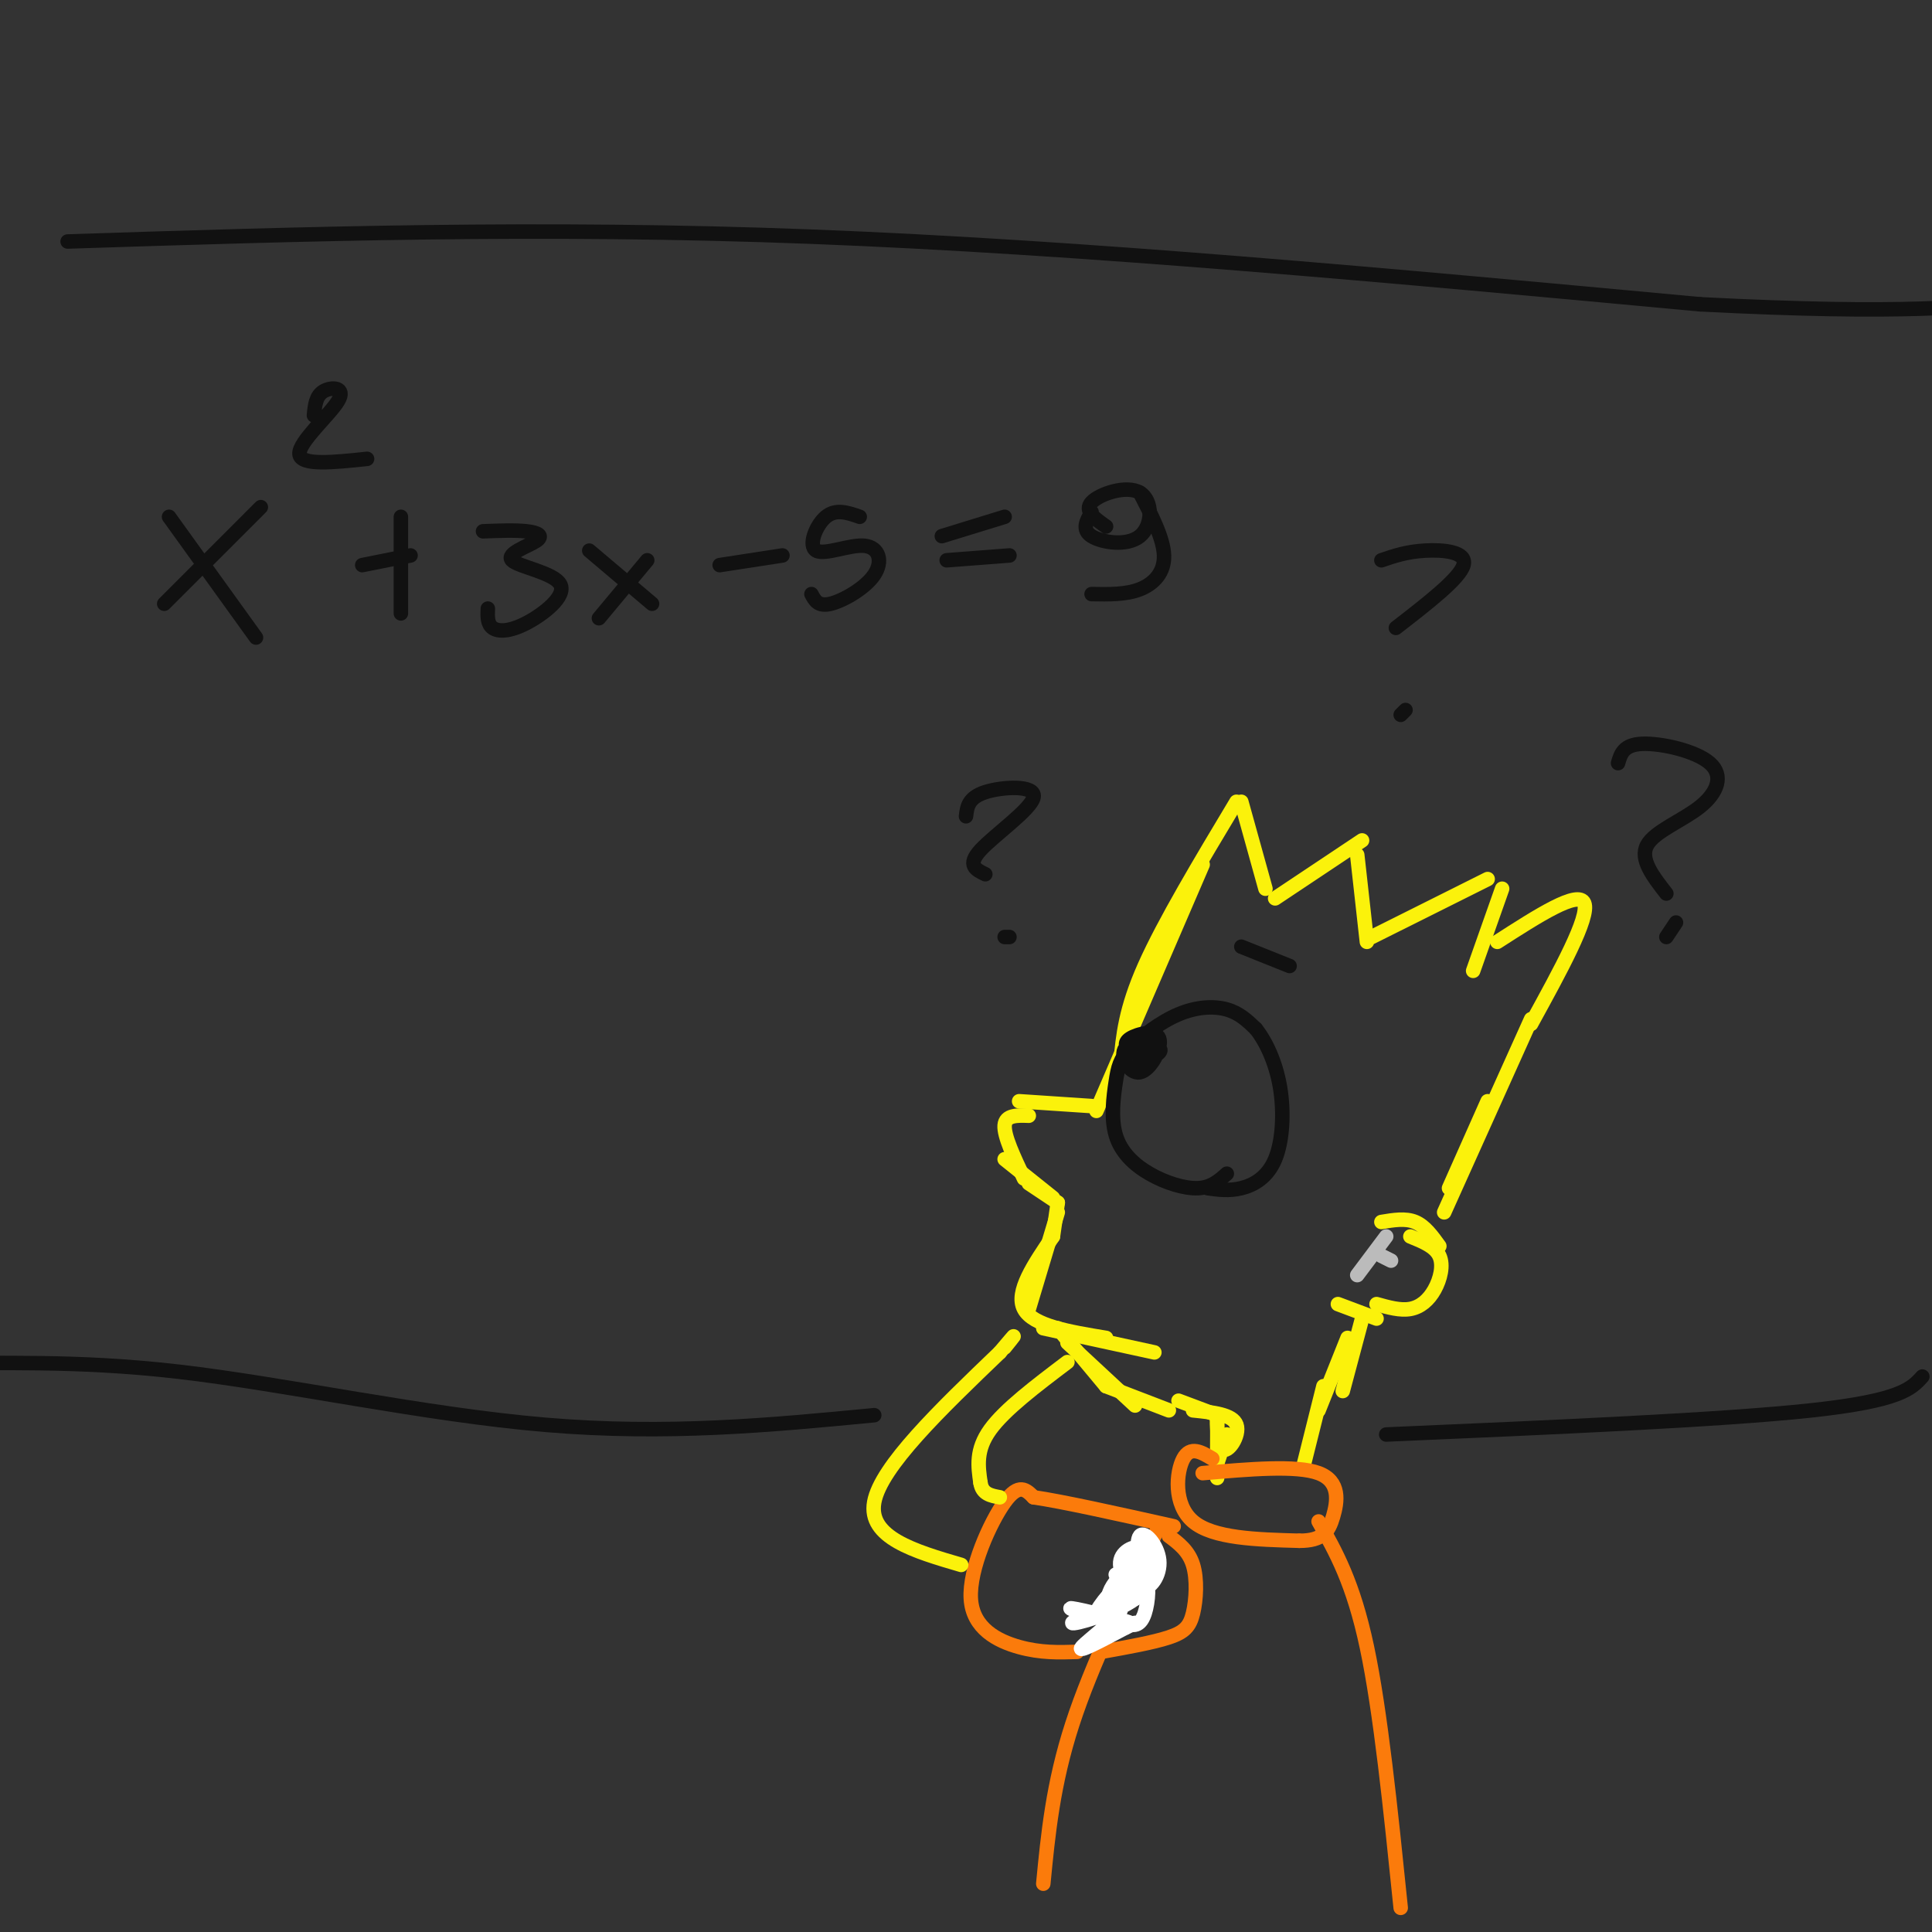 <svg viewBox='0 0 400 400' version='1.1' xmlns='http://www.w3.org/2000/svg' xmlns:xlink='http://www.w3.org/1999/xlink'><rect x="0" y="0" width="400" height="400" fill="#333333" stroke="none"/><g fill='none' stroke='rgb(251,242,11)' stroke-width='3' stroke-linecap='round' stroke-linejoin='round'><path d='M227,230c0.000,0.000 22.000,-51.000 22,-51'/><path d='M232,220c0.500,-5.500 1.000,-11.000 5,-20c4.000,-9.000 11.500,-21.500 19,-34'/><path d='M257,166c0.000,0.000 5.000,18.000 5,18'/><path d='M264,186c0.000,0.000 18.000,-12.000 18,-12'/><path d='M281,177c0.000,0.000 2.000,18.000 2,18'/><path d='M284,194c0.000,0.000 24.000,-12.000 24,-12'/><path d='M311,184c0.000,0.000 -6.000,17.000 -6,17'/><path d='M310,195c8.417,-5.417 16.833,-10.833 18,-8c1.167,2.833 -4.917,13.917 -11,25'/><path d='M226,229c0.000,0.000 -15.000,-1.000 -15,-1'/><path d='M213,231c-2.417,-0.083 -4.833,-0.167 -5,2c-0.167,2.167 1.917,6.583 4,11'/><path d='M208,240c0.000,0.000 10.000,8.000 10,8'/><path d='M213,245c0.000,0.000 6.000,4.000 6,4'/><path d='M219,249c0.000,0.000 -1.000,7.000 -1,7'/><path d='M219,251c0.000,0.000 -6.000,20.000 -6,20'/><path d='M218,256c-3.917,5.750 -7.833,11.500 -6,15c1.833,3.500 9.417,4.750 17,6'/><path d='M216,275c0.000,0.000 23.000,5.000 23,5'/><path d='M219,275c0.000,0.000 10.000,12.000 10,12'/><path d='M221,278c0.000,0.000 14.000,13.000 14,13'/><path d='M229,287c0.000,0.000 13.000,5.000 13,5'/><path d='M317,211c0.000,0.000 -18.000,40.000 -18,40'/><path d='M308,228c0.000,0.000 -8.000,18.000 -8,18'/><path d='M286,253c2.500,-0.417 5.000,-0.833 7,0c2.000,0.833 3.500,2.917 5,5'/><path d='M292,256c2.542,1.024 5.083,2.048 6,4c0.917,1.952 0.208,4.833 -1,7c-1.208,2.167 -2.917,3.619 -5,4c-2.083,0.381 -4.542,-0.310 -7,-1'/><path d='M285,273c0.000,0.000 -8.000,-3.000 -8,-3'/><path d='M282,273c0.000,0.000 -4.000,15.000 -4,15'/><path d='M279,277c0.000,0.000 -6.000,15.000 -6,15'/><path d='M244,290c0.000,0.000 8.000,3.000 8,3'/><path d='M247,292c4.113,0.417 8.226,0.833 9,3c0.774,2.167 -1.792,6.083 -3,5c-1.208,-1.083 -1.060,-7.167 -1,-7c0.060,0.167 0.030,6.583 0,13'/><path d='M254,297c0.000,0.000 -2.000,6.000 -2,6'/><path d='M274,287c0.000,0.000 -4.000,16.000 -4,16'/></g>
<g fill='none' stroke='rgb(251,123,11)' stroke-width='3' stroke-linecap='round' stroke-linejoin='round'><path d='M251,302c-2.267,-1.356 -4.533,-2.711 -6,0c-1.467,2.711 -2.133,9.489 2,13c4.133,3.511 13.067,3.756 22,4'/><path d='M269,319c4.881,0.024 6.083,-1.917 7,-5c0.917,-3.083 1.548,-7.310 -3,-9c-4.548,-1.690 -14.274,-0.845 -24,0'/><path d='M240,316c-7.000,14.333 -14.000,28.667 -18,41c-4.000,12.333 -5.000,22.667 -6,33'/><path d='M273,315c3.583,6.333 7.167,12.667 10,26c2.833,13.333 4.917,33.667 7,54'/><path d='M223,342c-3.768,0.119 -7.536,0.238 -12,-1c-4.464,-1.238 -9.625,-3.833 -10,-10c-0.375,-6.167 4.036,-15.905 7,-20c2.964,-4.095 4.482,-2.548 6,-1'/><path d='M214,310c5.833,0.833 17.417,3.417 29,6'/></g>
<g fill='none' stroke='rgb(251,242,11)' stroke-width='3' stroke-linecap='round' stroke-linejoin='round'><path d='M199,324c-9.667,-2.833 -19.333,-5.667 -18,-13c1.333,-7.333 13.667,-19.167 26,-31'/><path d='M207,280c4.500,-5.333 2.750,-3.167 1,-1'/><path d='M221,282c-6.500,4.917 -13.000,9.833 -16,14c-3.000,4.167 -2.500,7.583 -2,11'/><path d='M203,307c0.333,2.333 2.167,2.667 4,3'/></g>
<g fill='none' stroke='rgb(17,17,17)' stroke-width='3' stroke-linecap='round' stroke-linejoin='round'><path d='M254,243c-1.614,1.443 -3.228,2.886 -6,3c-2.772,0.114 -6.704,-1.101 -10,-3c-3.296,-1.899 -5.958,-4.484 -7,-8c-1.042,-3.516 -0.464,-7.964 0,-11c0.464,-3.036 0.815,-4.659 3,-7c2.185,-2.341 6.204,-5.399 10,-7c3.796,-1.601 7.370,-1.743 10,-1c2.630,0.743 4.315,2.372 6,4'/><path d='M260,213c2.032,2.523 4.112,6.831 5,12c0.888,5.169 0.585,11.199 -1,15c-1.585,3.801 -4.453,5.372 -7,6c-2.547,0.628 -4.774,0.314 -7,0'/><path d='M234,218c-0.760,-1.016 -1.520,-2.032 0,-3c1.520,-0.968 5.319,-1.886 6,0c0.681,1.886 -1.756,6.578 -4,7c-2.244,0.422 -4.297,-3.425 -3,-5c1.297,-1.575 5.942,-0.879 7,0c1.058,0.879 -1.471,1.939 -4,3'/><path d='M236,220c-0.500,0.167 0.250,-0.917 1,-2'/><path d='M335,158c0.561,-1.919 1.123,-3.837 5,-4c3.877,-0.163 11.070,1.431 14,4c2.930,2.569 1.596,6.115 -2,9c-3.596,2.885 -9.456,5.110 -11,8c-1.544,2.890 1.228,6.445 4,10'/><path d='M345,194c0.000,0.000 2.000,-3.000 2,-3'/><path d='M181,293c-21.470,2.060 -42.940,4.119 -68,2c-25.060,-2.119 -53.708,-8.417 -76,-11c-22.292,-2.583 -38.226,-1.452 -48,-2c-9.774,-0.548 -13.387,-2.774 -17,-5'/><path d='M-28,277c-3.500,-1.167 -3.750,-1.583 -4,-2'/><path d='M14,50c48.833,-1.583 97.667,-3.167 154,-1c56.333,2.167 120.167,8.083 184,14'/><path d='M352,63c42.333,2.167 56.167,0.583 70,-1'/><path d='M287,297c34.750,-1.500 69.500,-3.000 88,-5c18.500,-2.000 20.750,-4.500 23,-7'/><path d='M35,107c0.000,0.000 18.000,25.000 18,25'/><path d='M34,125c0.000,0.000 20.000,-20.000 20,-20'/><path d='M65,86c0.185,-2.018 0.369,-4.036 2,-5c1.631,-0.964 4.708,-0.875 3,2c-1.708,2.875 -8.202,8.536 -8,11c0.202,2.464 7.101,1.732 14,1'/><path d='M83,127c0.000,0.000 0.000,-20.000 0,-20'/><path d='M75,117c0.000,0.000 10.000,-2.000 10,-2'/><path d='M100,110c3.333,-0.129 6.666,-0.259 9,0c2.334,0.259 3.669,0.906 2,2c-1.669,1.094 -6.342,2.636 -5,4c1.342,1.364 8.700,2.551 10,5c1.300,2.449 -3.458,6.159 -7,8c-3.542,1.841 -5.869,1.812 -7,1c-1.131,-0.812 -1.065,-2.406 -1,-4'/><path d='M122,114c0.000,0.000 13.000,11.000 13,11'/><path d='M124,128c0.000,0.000 10.000,-12.000 10,-12'/><path d='M149,117c0.000,0.000 13.000,-2.000 13,-2'/><path d='M178,107c-2.462,-0.858 -4.925,-1.716 -7,0c-2.075,1.716 -3.763,6.007 -2,7c1.763,0.993 6.978,-1.311 10,-1c3.022,0.311 3.852,3.238 2,6c-1.852,2.762 -6.386,5.361 -9,6c-2.614,0.639 -3.307,-0.680 -4,-2'/><path d='M195,111c0.000,0.000 13.000,-4.000 13,-4'/><path d='M196,116c0.000,0.000 13.000,-1.000 13,-1'/><path d='M229,109c-2.321,-1.622 -4.641,-3.244 -3,-5c1.641,-1.756 7.244,-3.646 10,-2c2.756,1.646 2.665,6.828 0,9c-2.665,2.172 -7.904,1.335 -10,0c-2.096,-1.335 -1.048,-3.167 0,-5'/><path d='M236,102c2.444,4.733 4.889,9.467 5,13c0.111,3.533 -2.111,5.867 -5,7c-2.889,1.133 -6.444,1.067 -10,1'/><path d='M200,169c0.226,-1.929 0.452,-3.857 4,-5c3.548,-1.143 10.417,-1.500 10,1c-0.417,2.500 -8.119,7.857 -11,11c-2.881,3.143 -0.940,4.071 1,5'/><path d='M209,194c0.000,0.000 -1.000,0.000 -1,0'/><path d='M286,116c2.600,-0.889 5.200,-1.778 9,-2c3.800,-0.222 8.800,0.222 8,3c-0.800,2.778 -7.400,7.889 -14,13'/><path d='M291,147c0.000,0.000 -1.000,1.000 -1,1'/><path d='M257,196c0.000,0.000 10.000,4.000 10,4'/></g>
<g fill='none' stroke='rgb(251,123,11)' stroke-width='3' stroke-linecap='round' stroke-linejoin='round'><path d='M228,342c5.381,-0.964 10.762,-1.929 14,-3c3.238,-1.071 4.333,-2.250 5,-5c0.667,-2.750 0.905,-7.071 0,-10c-0.905,-2.929 -2.952,-4.464 -5,-6'/></g>
<g fill='none' stroke='rgb(255,255,255)' stroke-width='3' stroke-linecap='round' stroke-linejoin='round'><path d='M231,326c2.462,-0.810 4.924,-1.621 6,0c1.076,1.621 0.766,5.672 0,8c-0.766,2.328 -1.989,2.933 -4,2c-2.011,-0.933 -4.811,-3.405 -3,-7c1.811,-3.595 8.232,-8.313 9,-8c0.768,0.313 -4.116,5.656 -9,11'/><path d='M230,332c-0.340,-1.080 3.308,-9.280 5,-11c1.692,-1.720 1.426,3.039 -1,7c-2.426,3.961 -7.011,7.124 -7,6c0.011,-1.124 4.618,-6.533 7,-8c2.382,-1.467 2.538,1.010 1,3c-1.538,1.990 -4.769,3.495 -8,5'/><path d='M227,334c1.167,1.443 8.086,2.552 7,2c-1.086,-0.552 -10.177,-2.764 -12,-3c-1.823,-0.236 3.622,1.504 7,1c3.378,-0.504 4.689,-3.252 6,-6'/><path d='M235,328c0.870,-3.378 0.047,-8.821 1,-10c0.953,-1.179 3.684,1.908 4,5c0.316,3.092 -1.781,6.190 -4,6c-2.219,-0.190 -4.559,-3.666 -4,-6c0.559,-2.334 4.017,-3.524 5,-2c0.983,1.524 -0.508,5.762 -2,10'/><path d='M235,331c-4.016,3.002 -13.056,5.506 -13,5c0.056,-0.506 9.207,-4.021 10,-3c0.793,1.021 -6.774,6.577 -8,8c-1.226,1.423 3.887,-1.289 9,-4'/><path d='M233,337c1.833,-0.833 1.917,-0.917 2,-1'/></g>
<g fill='none' stroke='rgb(187,187,187)' stroke-width='3' stroke-linecap='round' stroke-linejoin='round'><path d='M281,264c0.000,0.000 6.000,-8.000 6,-8'/><path d='M286,260c0.000,0.000 2.000,1.000 2,1'/></g>
</svg>